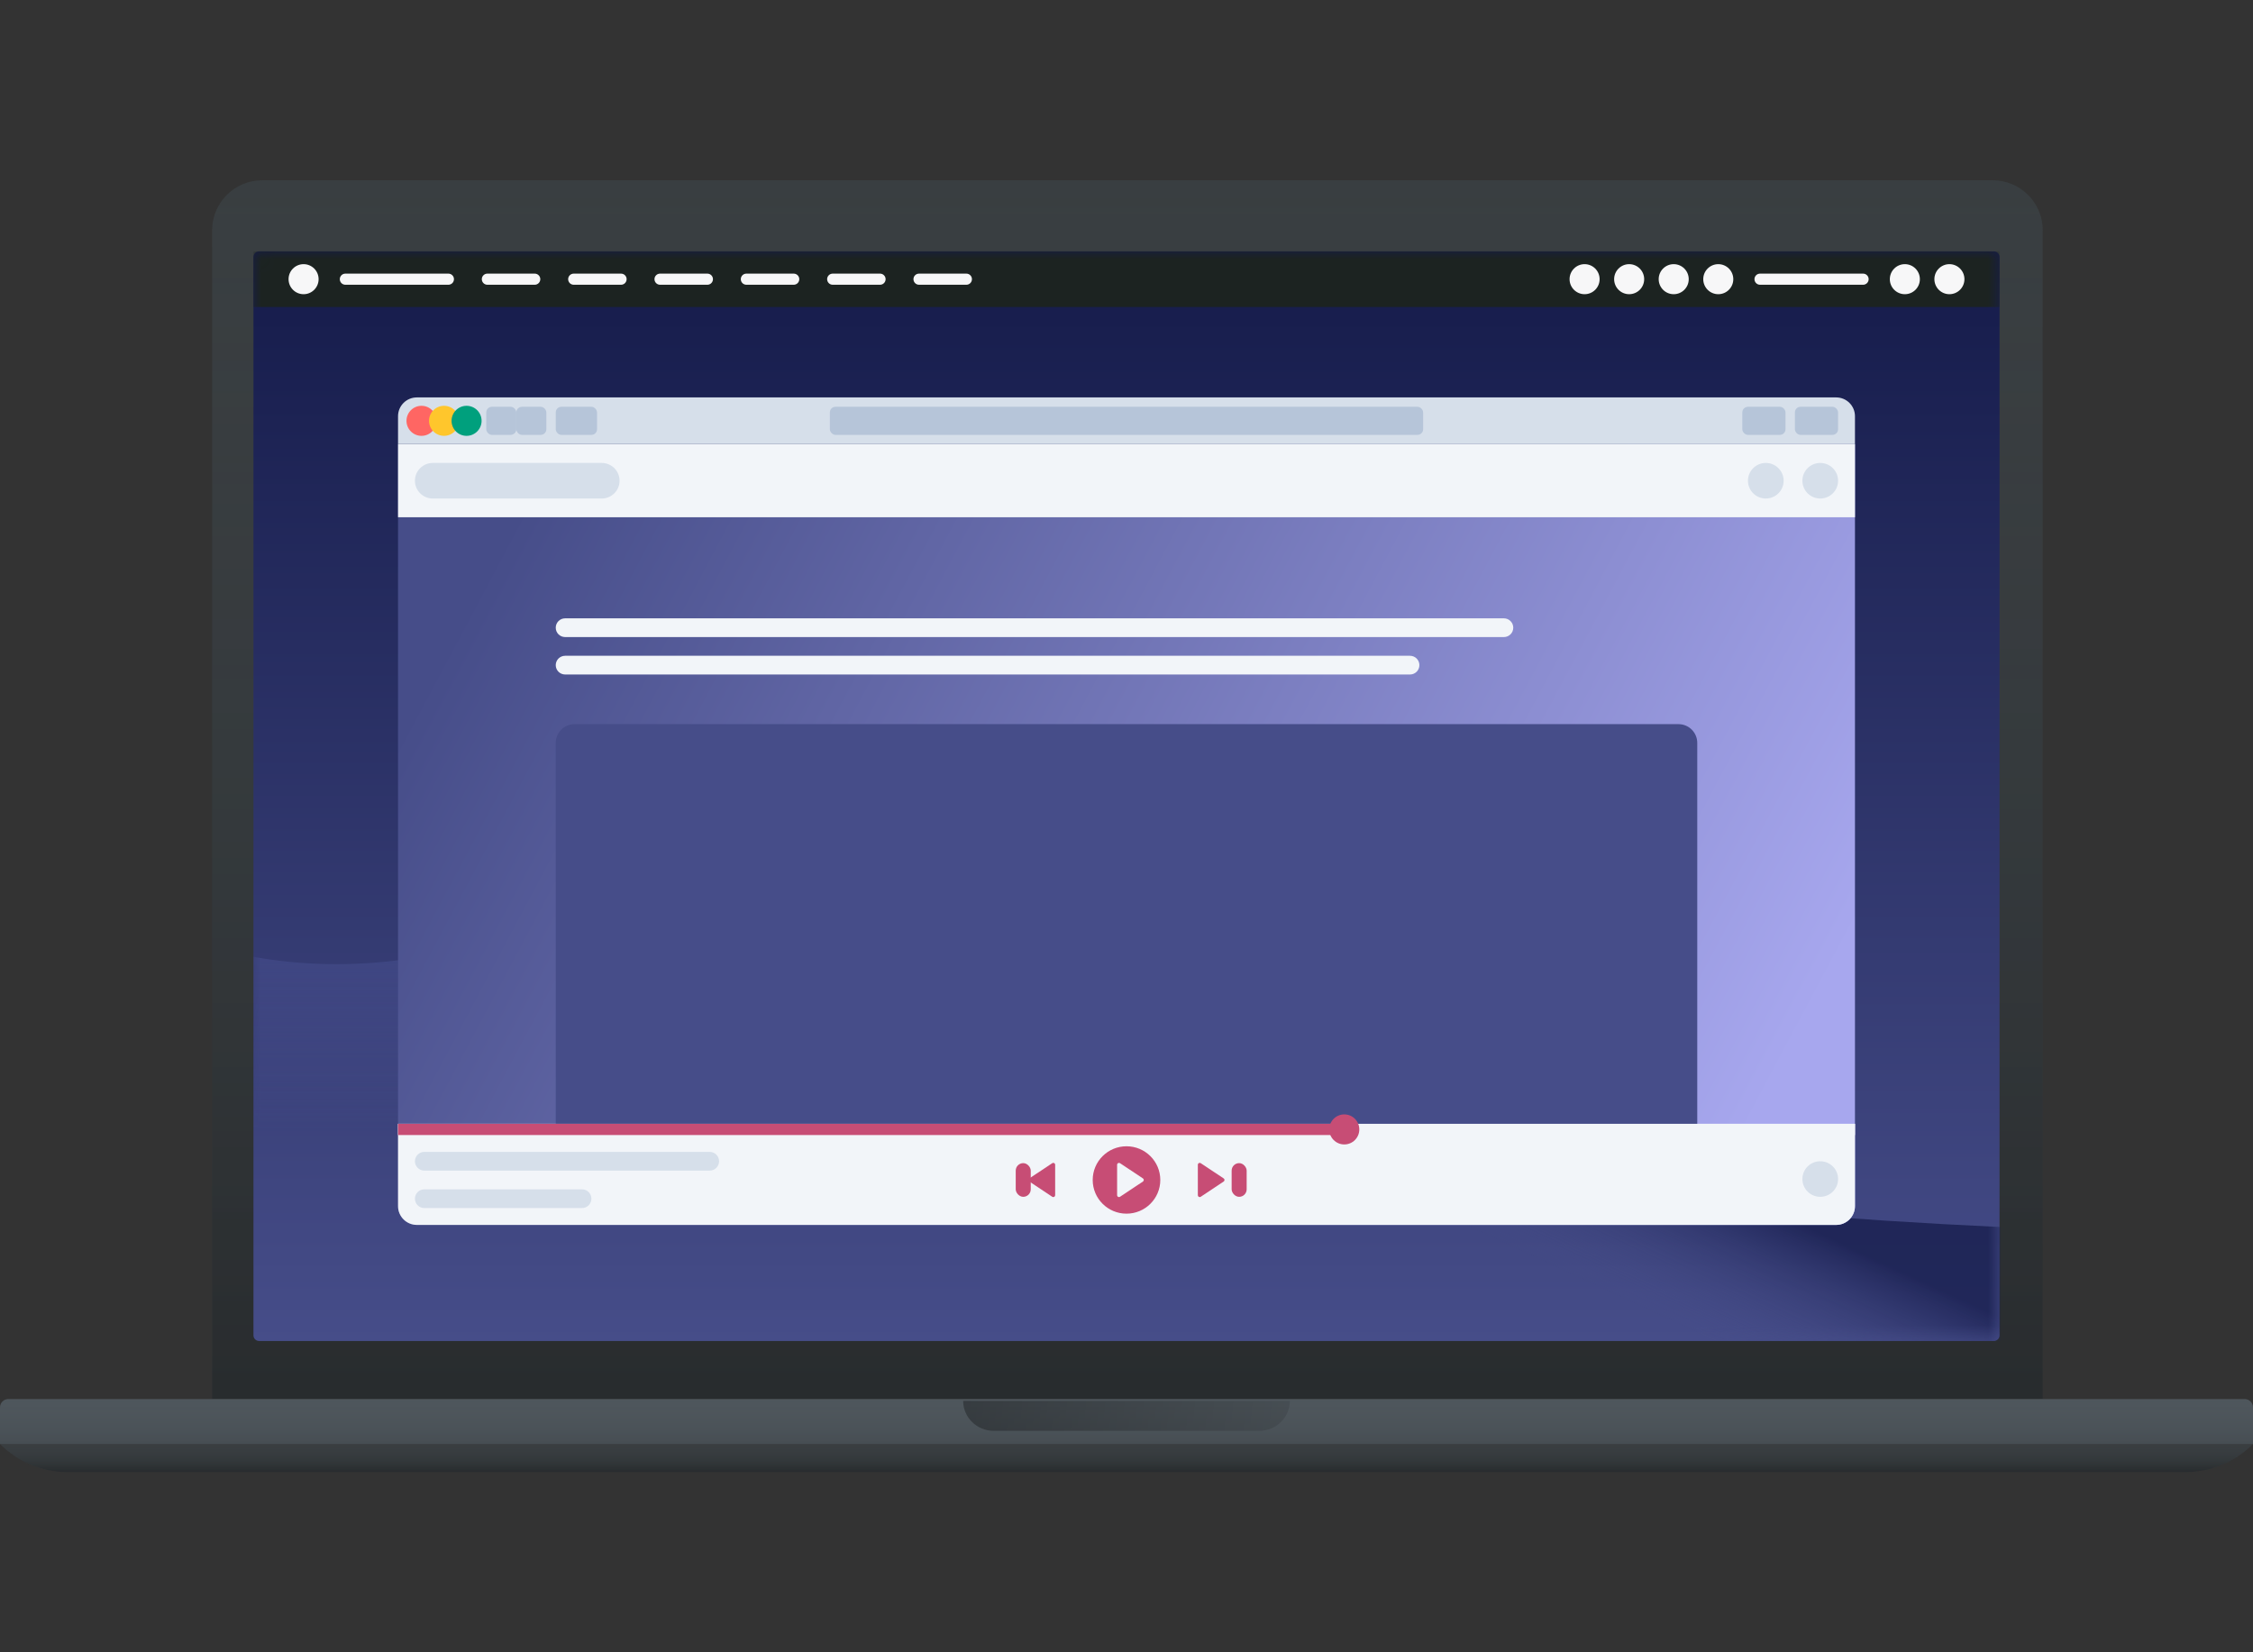 <svg xmlns="http://www.w3.org/2000/svg" xmlns:xlink="http://www.w3.org/1999/xlink" width="150" height="110" viewBox="0 0 150 110">
  <rect x="0" y="0" width="150" height="110" fill="#333333" stroke="none"/>
  <defs>
    <linearGradient id="kine-2.0-b" x1="50%" x2="50%" y1="0%" y2="100%">
      <stop offset="0%" stop-color="#393E41" stop-opacity="0"/>
      <stop offset="100%" stop-opacity=".3"/>
    </linearGradient>
    <path id="kine-2.0-a" d="M17.464,0 L132.661,0 C134.505,0 136,1.489 136,3.327 L136,81.139 L14.125,81.139 L14.125,3.327 C14.125,1.489 15.62,0 17.464,0 Z"/>
    <linearGradient id="kine-2.0-d" x1="50%" x2="50%" y1="0%" y2="100%">
      <stop offset="0%" stop-color="#393E41" stop-opacity="0"/>
      <stop offset="100%" stop-opacity=".3"/>
    </linearGradient>
    <path id="kine-2.0-c" d="M0,84.13 L150,84.13 C148.813,85.327 147.203,86 145.524,86 L4.476,86 C2.797,86 1.187,85.327 0,84.13 Z"/>
    <linearGradient id="kine-2.0-f" x1="50%" x2="50%" y1="0%" y2="100%">
      <stop offset="0%" stop-color="#4E565C" stop-opacity="0"/>
      <stop offset="100%" stop-opacity=".1"/>
    </linearGradient>
    <path id="kine-2.0-e" d="M0.556,81.139 L149.444,81.139 C149.751,81.139 150,81.39 150,81.7 L150,84.13 L0,84.13 L0,81.7 C0,81.39 0.249,81.139 0.556,81.139 Z"/>
    <linearGradient id="kine-2.0-g" x1="0%" x2="100%" y1="49.58%" y2="50.42%">
      <stop offset="0%" stop-opacity=".3"/>
      <stop offset="100%" stop-opacity=".1"/>
    </linearGradient>
    <linearGradient id="kine-2.0-i" x1="50%" x2="50%" y1="0%" y2="100%">
      <stop offset="0%" stop-color="#151B4A"/>
      <stop offset="100%" stop-color="#464D89"/>
    </linearGradient>
    <path id="kine-2.0-h" d="M0.375,0 L115.875,0 C116.082,-3.80411264e-17 116.25,0.168 116.25,0.375 L116.25,72.164 C116.25,72.371 116.082,72.539 115.875,72.539 L0.375,72.539 C0.168,72.539 -4.91513171e-15,72.371 0,72.164 L0,0.375 C3.01504003e-17,0.168 0.168,2.20297602e-15 0.375,0 Z"/>
    <linearGradient id="kine-2.0-k" x1="50%" x2="50%" y1="0%" y2="100%">
      <stop offset="0%" stop-color="#464D89"/>
      <stop offset="100%" stop-color="#5D66B2" stop-opacity="0"/>
    </linearGradient>
    <linearGradient id="kine-2.0-l" x1="62.478%" x2="50%" y1="45.335%" y2="54.665%">
      <stop offset="0%" stop-color="#181E4E" stop-opacity=".8"/>
      <stop offset="100%" stop-color="#464D89" stop-opacity="0"/>
    </linearGradient>
    <linearGradient id="kine-2.0-m" x1="0%" x2="100%" y1="35.645%" y2="64.355%">
      <stop offset="0%" stop-color="#464D89"/>
      <stop offset="100%" stop-color="#A7A7EE"/>
    </linearGradient>
  </defs>
  <g fill="none" fill-rule="evenodd" transform="translate(0 12)">
    <use fill="#393E41" xlink:href="#kine-2.0-a"/>
    <use fill="url(#kine-2.0-b)" xlink:href="#kine-2.0-a"/>
    <use fill="#393E41" xlink:href="#kine-2.0-c"/>
    <use fill="url(#kine-2.0-d)" xlink:href="#kine-2.0-c"/>
    <use fill="#4E565C" xlink:href="#kine-2.0-e"/>
    <use fill="url(#kine-2.0-f)" xlink:href="#kine-2.0-e"/>
    <path fill="url(#kine-2.0-g)" d="M64.125,81.264 L85.875,81.264 C85.875,82.365 84.959,83.258 83.83,83.258 L66.17,83.258 C65.041,83.258 64.125,82.365 64.125,81.264 Z"/>
    <g transform="translate(16.875 4.736)">
      <mask id="kine-2.0-j" fill="#fff">
        <use xlink:href="#kine-2.0-h"/>
      </mask>
      <use fill="url(#kine-2.0-i)" xlink:href="#kine-2.0-h"/>
      <g mask="url(#kine-2.0-j)">
        <rect width="116.25" height="3.701" fill="#1C2321"/>
        <path fill="#F7F7F8" d="M6.118 1.48L12.978 1.48C13.183 1.48 13.349 1.646 13.349 1.85 13.349 2.055 13.183 2.221 12.978 2.221L6.118 2.221C5.914 2.221 5.748 2.055 5.748 1.85 5.748 1.646 5.914 1.48 6.118 1.48zM15.574 1.48L18.726 1.48C18.931 1.48 19.097 1.646 19.097 1.85 19.097 2.055 18.931 2.221 18.726 2.221L15.574 2.221C15.369 2.221 15.203 2.055 15.203 1.85 15.203 1.646 15.369 1.48 15.574 1.48zM21.322 1.48L24.474 1.48C24.678 1.48 24.844 1.646 24.844 1.85 24.844 2.055 24.678 2.221 24.474 2.221L21.322 2.221C21.117 2.221 20.951 2.055 20.951 1.85 20.951 1.646 21.117 1.48 21.322 1.48zM27.069 1.48L30.221 1.48C30.426 1.48 30.592 1.646 30.592 1.85 30.592 2.055 30.426 2.221 30.221 2.221L27.069 2.221C26.865 2.221 26.699 2.055 26.699 1.85 26.699 1.646 26.865 1.48 27.069 1.48zM100.305 1.48L107.165 1.48C107.37 1.48 107.536 1.646 107.536 1.85 107.536 2.055 107.37 2.221 107.165 2.221L100.305 2.221C100.1 2.221 99.934 2.055 99.934 1.85 99.934 1.646 100.1 1.48 100.305 1.48zM32.817 1.48L35.969 1.48C36.174 1.48 36.34 1.646 36.34 1.85 36.34 2.055 36.174 2.221 35.969 2.221L32.817 2.221C32.612 2.221 32.446 2.055 32.446 1.85 32.446 1.646 32.612 1.48 32.817 1.48zM38.565 1.48L41.717 1.48C41.921 1.48 42.087 1.646 42.087 1.85 42.087 2.055 41.921 2.221 41.717 2.221L38.565 2.221C38.36 2.221 38.194 2.055 38.194 1.85 38.194 1.646 38.36 1.48 38.565 1.48zM44.312 1.48L47.464 1.48C47.669 1.48 47.835 1.646 47.835 1.85 47.835 2.055 47.669 2.221 47.464 2.221L44.312 2.221C44.107 2.221 43.941 2.055 43.941 1.85 43.941 1.646 44.107 1.48 44.312 1.48z"/>
        <ellipse cx="3.337" cy="1.85" fill="#F7F7F8" rx="1" ry="1"/>
        <ellipse cx="88.624" cy="1.85" fill="#F7F7F8" rx="1" ry="1"/>
        <ellipse cx="91.591" cy="1.85" fill="#F7F7F8" rx="1" ry="1"/>
        <ellipse cx="94.557" cy="1.85" fill="#F7F7F8" rx="1" ry="1"/>
        <ellipse cx="97.524" cy="1.85" fill="#F7F7F8" rx="1" ry="1"/>
        <ellipse cx="112.913" cy="1.85" fill="#F7F7F8" rx="1" ry="1"/>
        <ellipse cx="109.946" cy="1.85" fill="#F7F7F8" rx="1" ry="1"/>
      </g>
      <g fill="url(#kine-2.0-k)" mask="url(#kine-2.0-j)">
        <path d="M0,22.308 C11.883,24.434 24.77,19.602 38.661,7.814 C52.551,-3.975 64.575,-2.424 74.73,12.465 L74.73,33.847 L0,33.847 L0,22.308 Z" transform="translate(0 24.657)"/>
      </g>
      <g fill="url(#kine-2.0-l)" mask="url(#kine-2.0-j)">
        <path d="M43.08,7.318 C50.359,19.133 74.767,26.007 116.305,27.937 L116.305,35.524 L0,35.524 L0,14.798 C21.442,-2.005 35.802,-4.498 43.08,7.318 Z" transform="translate(0 37.015)"/>
      </g>
    </g>
    <g transform="translate(26.5 14.458)">
      <path fill="#D6DFEA" d="M1.25,0 L95.75,0 C96.44,-1.26803755e-16 97,0.56 97,1.25 L97,3.116 L97,3.116 L0,3.116 L0,1.25 C1.37508768e-16,0.56 0.56,5.70892964e-16 1.25,0 Z"/>
      <ellipse cx="1.563" cy="1.558" fill="#FF6663" rx="1" ry="1"/>
      <ellipse cx="3.063" cy="1.558" fill="#FFC62C" rx="1" ry="1"/>
      <ellipse cx="4.563" cy="1.558" fill="#00A07D" rx="1" ry="1"/>
      <rect width="2" height="1.87" x="5.875" y=".623" fill="#B6C5D9" rx=".375"/>
      <rect width="2" height="1.87" x="7.875" y=".623" fill="#B6C5D9" rx=".375"/>
      <rect width="2.75" height="1.87" x="10.5" y=".623" fill="#B6C5D9" rx=".375"/>
      <rect width="39.5" height="1.87" x="28.75" y=".623" fill="#B6C5D9" rx=".375"/>
      <rect width="2.875" height="1.87" x="89.5" y=".623" fill="#B6C5D9" rx=".375"/>
      <rect width="2.875" height="1.87" x="93" y=".623" fill="#B6C5D9" rx=".375"/>
      <path fill="url(#kine-2.0-m)" d="M0,3.116 L97,3.116 L97,53.84 C97,54.53 96.44,55.09 95.75,55.09 L1.25,55.09 C0.56,55.09 -3.69022245e-15,54.53 0,53.84 L0,3.116 L0,3.116 Z"/>
      <rect width="97" height="4.861" y="3.116" fill="#F2F5F9"/>
      <path fill="#D6DFEA" d="M2.312,4.362 L13.562,4.362 C14.218,4.362 14.75,4.892 14.75,5.546 C14.75,6.2 14.218,6.73 13.562,6.73 L2.312,6.73 C1.657,6.73 1.125,6.2 1.125,5.546 C1.125,4.892 1.657,4.362 2.312,4.362 Z"/>
      <path fill="#F2F5F9" d="M11.125 14.707L73.625 14.707C73.97 14.707 74.25 14.986 74.25 15.33 74.25 15.675 73.97 15.954 73.625 15.954L11.125 15.954C10.78 15.954 10.5 15.675 10.5 15.33 10.5 14.986 10.78 14.707 11.125 14.707zM11.125 17.2L67.375 17.2C67.72 17.2 68 17.479 68 17.823 68 18.167 67.72 18.446 67.375 18.446L11.125 18.446C10.78 18.446 10.5 18.167 10.5 17.823 10.5 17.479 10.78 17.2 11.125 17.2z"/>
      <ellipse cx="91.063" cy="5.546" fill="#D6DFEA" rx="1.188" ry="1.184"/>
      <ellipse cx="94.688" cy="5.546" fill="#D6DFEA" rx="1.188" ry="1.184"/>
      <polygon fill="#F2F5F9" points="0 48.359 97 48.359 97 49.107 0 49.107"/>
      <path fill="#464D89" d="M86.5,23.001 L86.5,48.423 L86.5,48.423 L10.5,48.423 L10.5,23.001 C10.5,22.31 11.06,21.751 11.75,21.751 L85.25,21.751 C85.94,21.751 86.5,22.31 86.5,23.001 Z"/>
      <g transform="translate(0 47.86)">
        <path fill="#F2F5F9" d="M0,0.499 L97,0.499 L97,5.979 C97,6.669 96.44,7.229 95.75,7.229 L1.25,7.229 C0.56,7.229 -3.24613324e-15,6.669 0,5.979 L0,0.499 L0,0.499 Z"/>
        <polygon fill="#C74D75" points="0 .499 62.5 .499 62.5 1.246 0 1.246"/>
        <path fill="#D6DFEA" d="M1.75,2.368 L20.75,2.368 C21.095,2.368 21.375,2.647 21.375,2.991 C21.375,3.335 21.095,3.614 20.75,3.614 L1.75,3.614 C1.405,3.614 1.125,3.335 1.125,2.991 C1.125,2.647 1.405,2.368 1.75,2.368 Z"/>
        <ellipse cx="63" cy=".872" fill="#C74D75" rx="1" ry="1"/>
        <g transform="translate(41.125 1.994)">
          <ellipse cx="7.375" cy="2.243" fill="#C74D75" rx="2.25" ry="2.243"/>
          <path fill="#C74D75" d="M12.125,1.23 L12.125,3.257 C12.125,3.326 12.181,3.382 12.25,3.382 C12.275,3.382 12.299,3.374 12.319,3.361 L13.843,2.348 C13.901,2.309 13.917,2.232 13.878,2.174 C13.869,2.16 13.857,2.149 13.843,2.139 L12.319,1.126 C12.262,1.088 12.184,1.104 12.146,1.161 C12.132,1.182 12.125,1.206 12.125,1.23 Z"/>
          <path fill="#C74D75" d="M0.75,1.23 L0.75,3.257 C0.75,3.326 0.806,3.382 0.875,3.382 C0.9,3.382 0.924,3.374 0.944,3.361 L2.468,2.348 C2.526,2.309 2.542,2.232 2.503,2.174 C2.494,2.16 2.482,2.149 2.468,2.139 L0.944,1.126 C0.887,1.088 0.809,1.104 0.771,1.161 C0.757,1.182 0.75,1.206 0.75,1.23 Z" transform="matrix(-1 0 0 1 3.375 0)"/>
          <rect width="1" height="2.243" x="14.375" y="1.122" fill="#C74D75" rx=".5"/>
          <rect width="1" height="2.243" y="1.122" fill="#C74D75" rx=".5"/>
          <path fill="#F2F5F9" d="M6.75,1.23 L6.75,3.257 C6.75,3.326 6.806,3.382 6.875,3.382 C6.9,3.382 6.924,3.374 6.944,3.361 L8.468,2.348 C8.526,2.309 8.542,2.232 8.503,2.174 C8.494,2.16 8.482,2.149 8.468,2.139 L6.944,1.126 C6.887,1.088 6.809,1.104 6.771,1.161 C6.757,1.182 6.75,1.206 6.75,1.23 Z"/>
        </g>
        <path fill="#D6DFEA" d="M1.75,4.861 L12.25,4.861 C12.595,4.861 12.875,5.14 12.875,5.484 C12.875,5.828 12.595,6.107 12.25,6.107 L1.75,6.107 C1.405,6.107 1.125,5.828 1.125,5.484 C1.125,5.14 1.405,4.861 1.75,4.861 Z"/>
        <ellipse cx="94.688" cy="4.175" fill="#D6DFEA" rx="1.188" ry="1.184"/>
      </g>
    </g>
  </g>
</svg>
